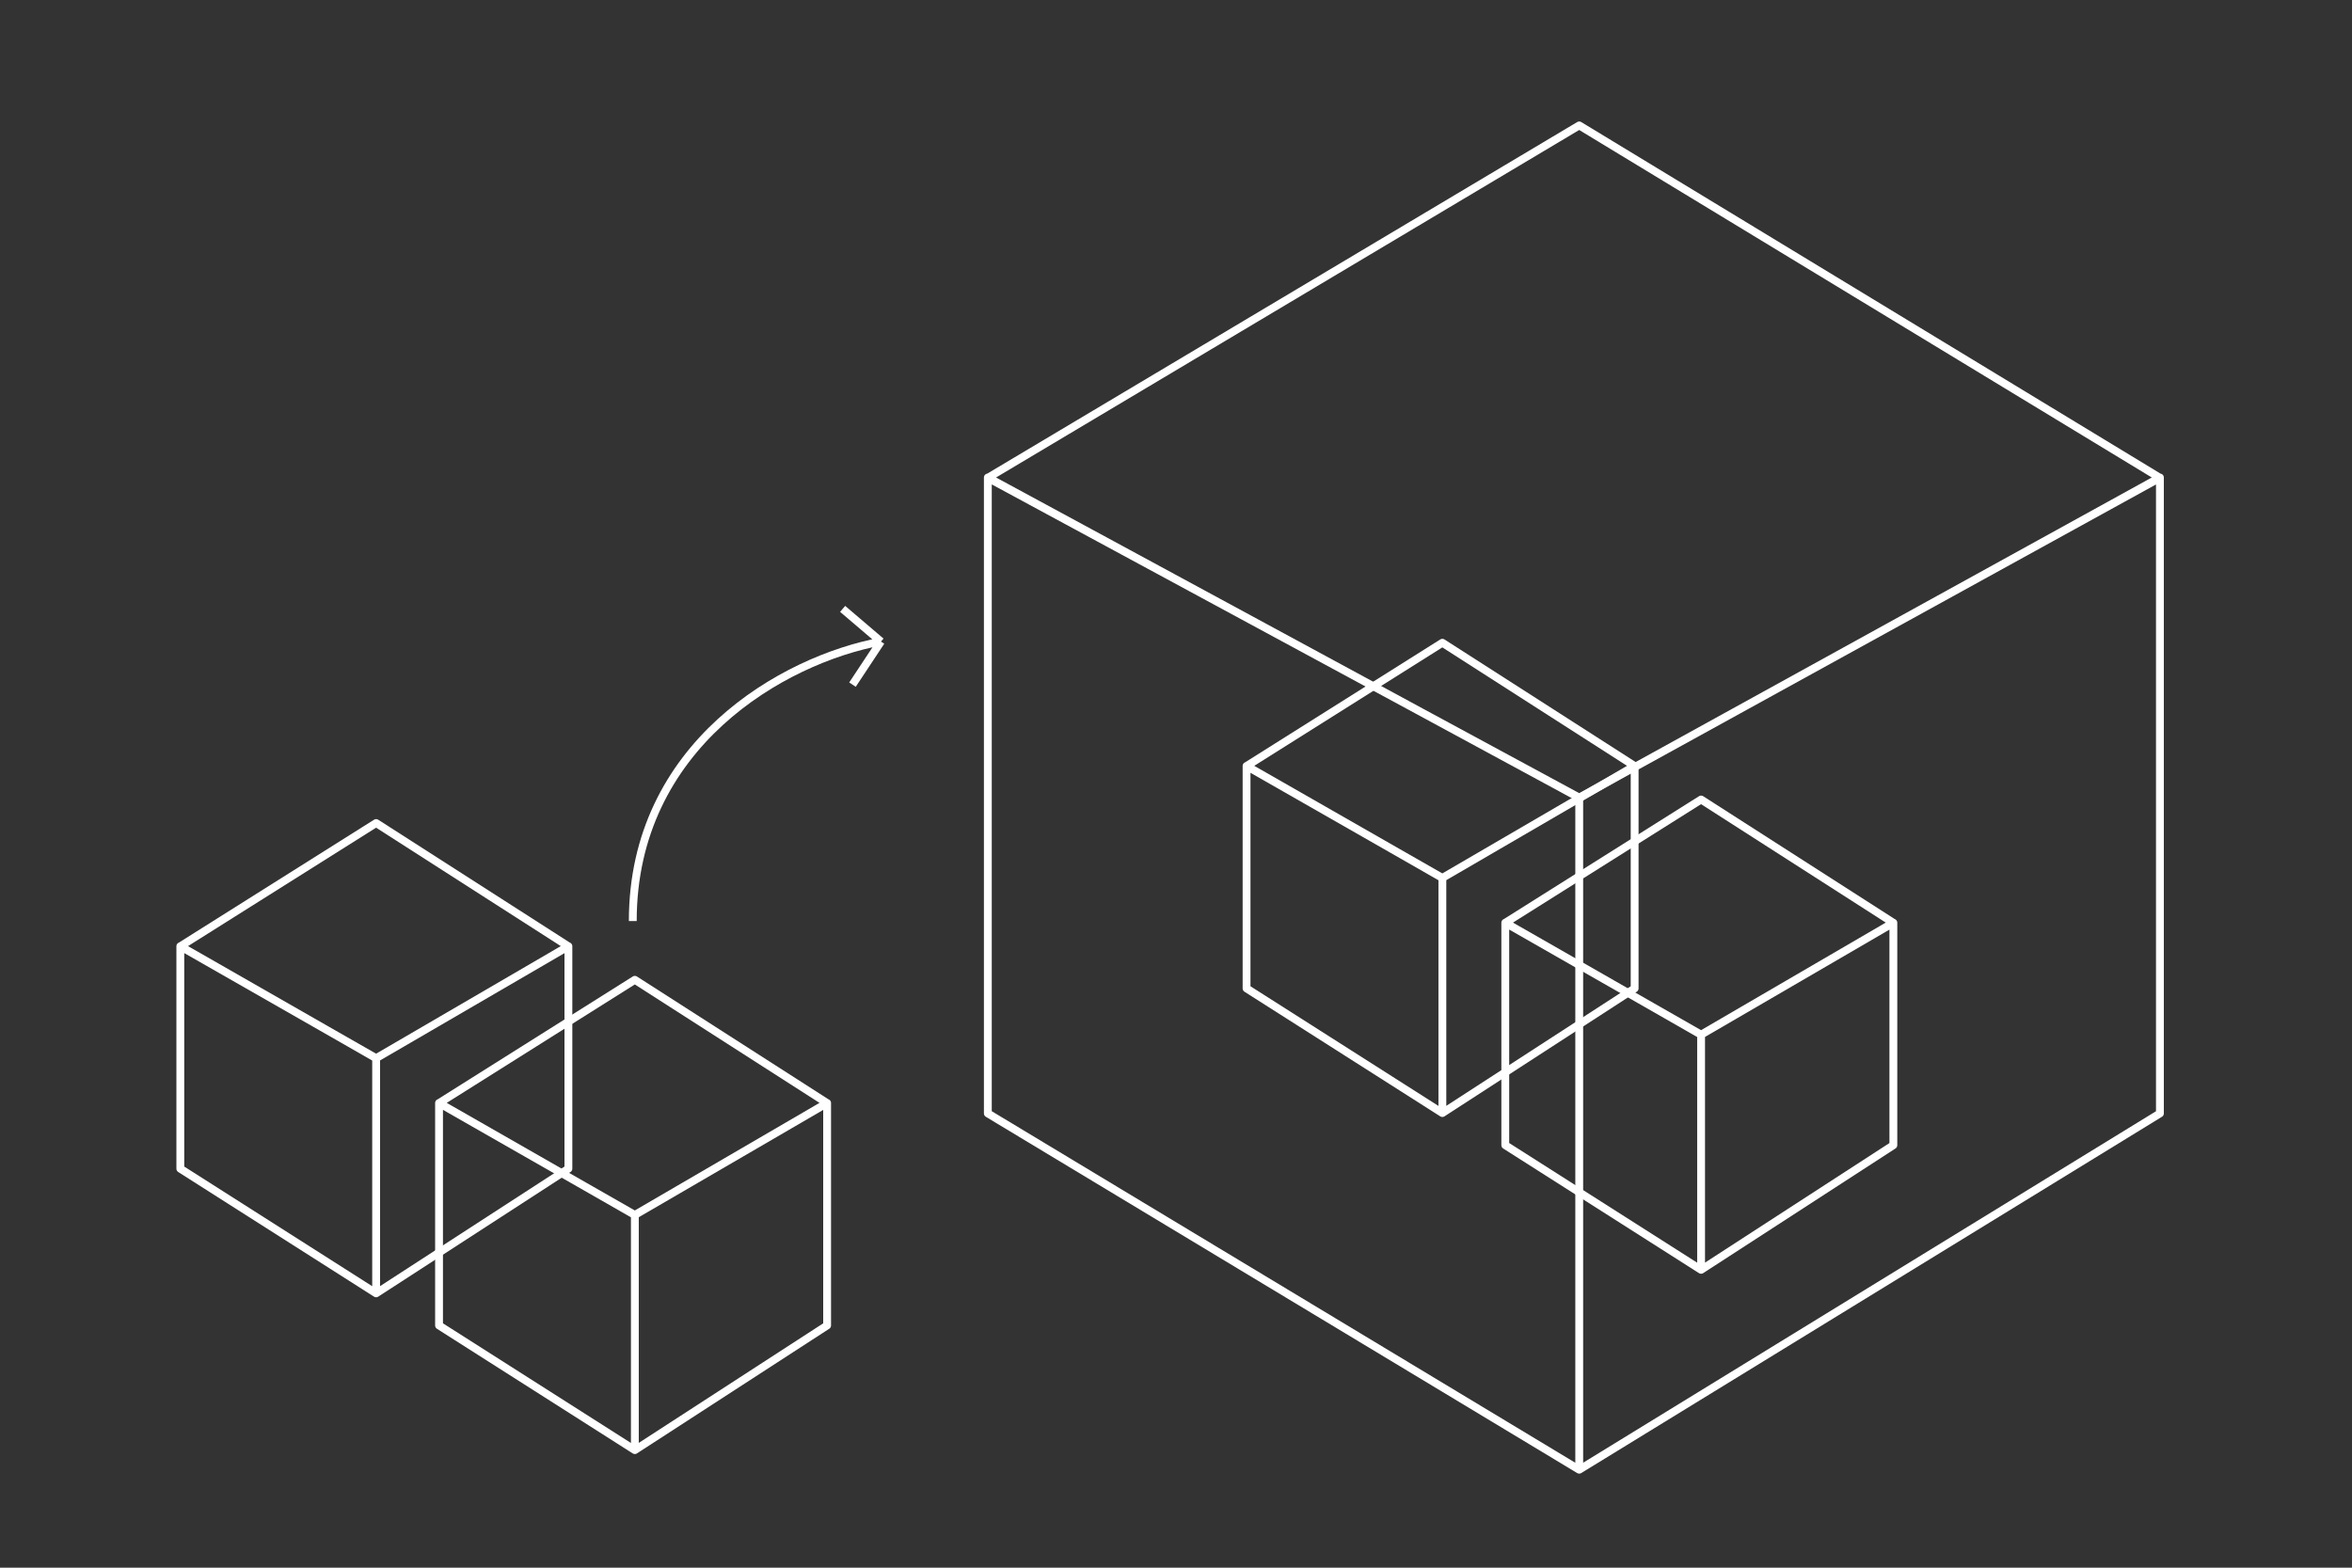 <svg width="600" height="400" viewBox="0 0 600 400" fill="none" xmlns="http://www.w3.org/2000/svg">
<rect x="0" y="0" width="600" height="400" fill="#333333" stroke="none"/>
<path d="M402.864 375L551 284.093V121.833L402.864 203.511M402.864 375V203.511M402.864 375L402.864 203.543L252 121.833V284.092L402.864 375ZM402.864 203.511L252 121.921L402.864 32L551 121.921L402.864 203.511Z" stroke="white" stroke-width="2" stroke-miterlimit="10" stroke-linecap="round" stroke-linejoin="round"/>
<path d="M433.952 324L483 292.196V235.429L433.952 264.004M433.952 324V264.004M433.952 324L433.952 264.015L384 235.429V292.196L433.952 324ZM433.952 264.004L384 235.459L433.952 204L483 235.459L433.952 264.004Z" stroke="white" stroke-width="2" stroke-miterlimit="10" stroke-linecap="round" stroke-linejoin="round"/>
<path d="M367.952 284L417 252.196V195.429L367.952 224.004M367.952 284V224.004M367.952 284L367.952 224.015L318 195.429V252.196L367.952 284ZM367.952 224.004L318 195.459L367.952 164L417 195.459L367.952 224.004Z" stroke="white" stroke-width="2" stroke-miterlimit="10" stroke-linecap="round" stroke-linejoin="round"/>
<path d="M161.952 370L211 338.196V281.429L161.952 310.004M161.952 370V310.004M161.952 370L161.952 310.015L112 281.429V338.196L161.952 370ZM161.952 310.004L112 281.459L161.952 250L211 281.459L161.952 310.004Z" stroke="white" stroke-width="2" stroke-miterlimit="10" stroke-linecap="round" stroke-linejoin="round"/>
<path d="M95.952 330L145 298.196V241.429L95.952 270.004M95.952 330V270.004M95.952 330L95.952 270.015L46 241.429V298.196L95.952 330ZM95.952 270.004L46 241.459L95.952 210L145 241.459L95.952 270.004Z" stroke="white" stroke-width="2" stroke-miterlimit="10" stroke-linecap="round" stroke-linejoin="round"/>
<path d="M161.424 235C161.424 190.125 199.798 168.322 224.739 163.696M224.739 163.696L214.958 155.357M224.739 163.696L217.469 174.686" stroke="white" stroke-width="2" stroke-miterlimit="10"/>
</svg>
